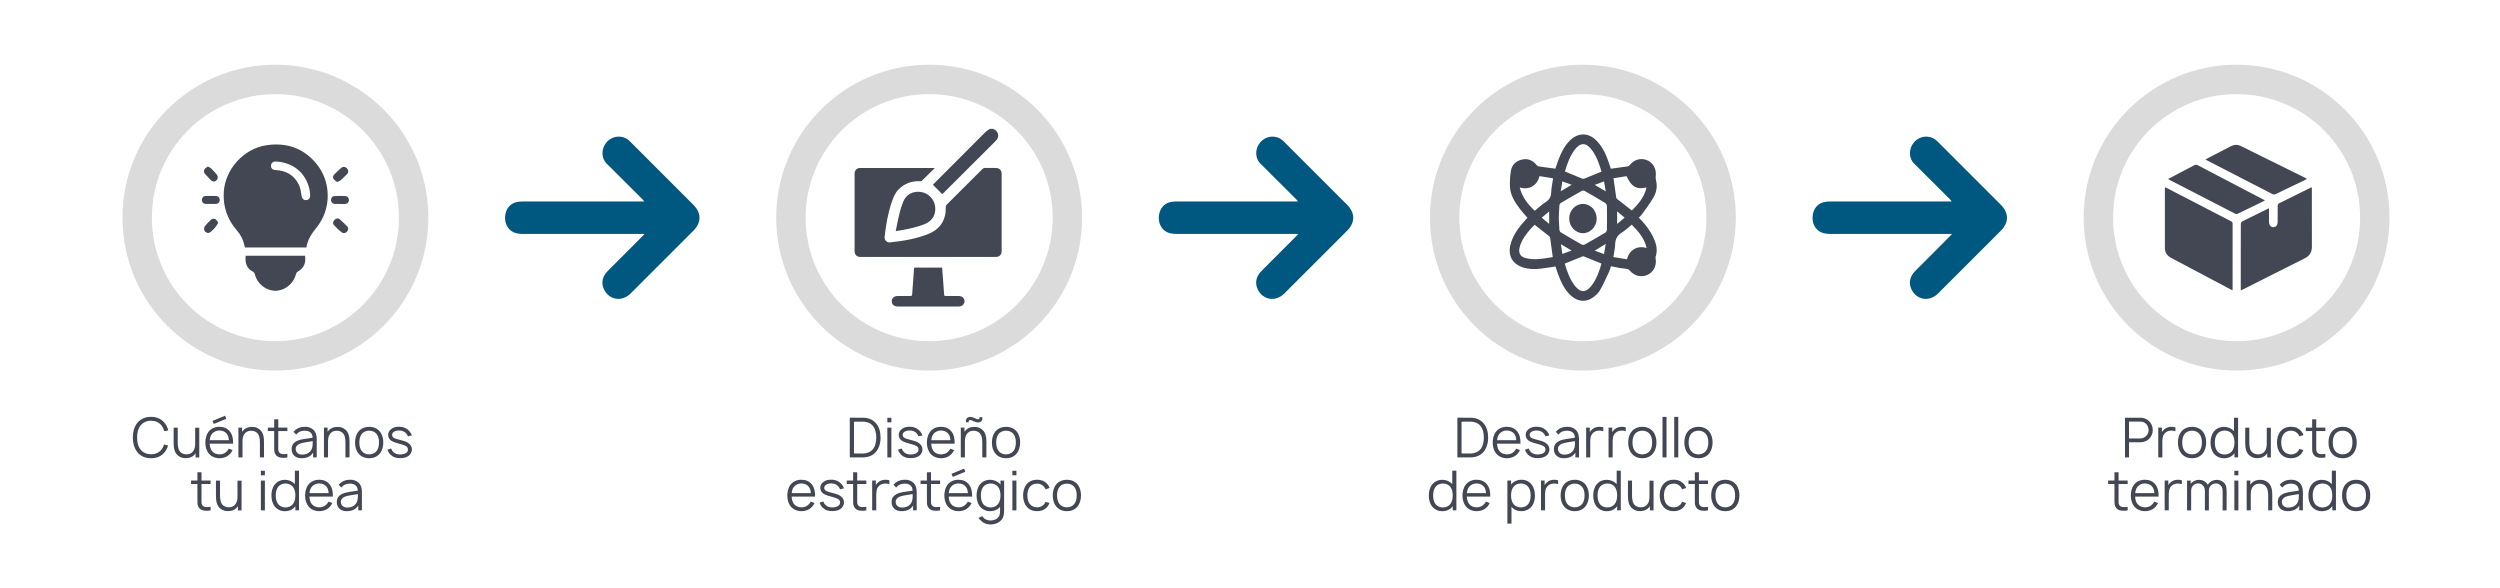 <?xml version="1.0" encoding="UTF-8"?>
<svg id="Capa_1" data-name="Capa 1" xmlns="http://www.w3.org/2000/svg" viewBox="0 0 850 200">
  <defs>
    <style>
      .cls-1 {
        fill: #005880;
      }

      .cls-2 {
        fill: #424753;
      }

      .cls-3 {
        fill: none;
        stroke: #dbdbdb;
        stroke-miterlimit: 10;
        stroke-width: 10px;
      }
    </style>
  </defs>
  <g>
    <path class="cls-2" d="m337.62,43.8c.14.07.27.14.41.21,1.42.66,1.81,2.43.79,3.61-.29.34-.63.65-.95.97-5.71,5.69-11.41,11.38-17.12,17.07-.15.15-.31.29-.38.36-1.07-1.07-2.11-2.12-3.19-3.2.05-.06.19-.21.34-.36,5.8-5.82,11.59-11.64,17.41-17.44.47-.47,1.08-.81,1.63-1.21.35,0,.71,0,1.06,0Z"/>
    <path class="cls-2" d="m317.81,57.17c-1.53,1.5-2.95,2.91-4.39,4.3-.14.13-.43.15-.65.14-2.78-.11-5.19.76-7.17,2.7-1.24,1.22-1.86,2.81-2.41,4.41-1.3,3.79-1.96,7.72-2.41,11.69-.13,1.18.7,2.12,1.84,2,4.56-.5,9.08-1.2,13.34-3.01,3.78-1.6,5.74-4.78,5.6-8.89-.01-.44.11-.72.41-1.02,4.02-3.99,8.03-7.98,12.03-11.99.29-.29.58-.4.98-.4,1.2.02,2.4,0,3.6.01,1.24.01,1.98.75,1.98,1.99,0,8.75,0,17.5,0,26.24,0,1.28-.74,2.02-2.01,2.02-15.33,0-30.67,0-46,0-1.24,0-1.99-.74-1.99-1.98,0-8.77,0-17.53,0-26.3,0-1.18.73-1.97,1.88-1.97,8.33-.01,16.67,0,25,0,.06,0,.11.02.37.07Z"/>
    <path class="cls-2" d="m310.82,90.99h9.5c.1,1.3.21,2.57.3,3.84.13,1.76.27,3.53.38,5.29.03.41.17.53.57.52,1.45-.02,2.91-.01,4.36,0,1.19,0,2,.73,2,1.78,0,1.04-.82,1.79-1.99,1.79-6.92,0-13.84,0-20.76,0-1.17,0-2-.75-1.99-1.79,0-1.05.8-1.77,2-1.78,1.42,0,2.83-.02,4.25.01.51.01.67-.13.7-.65.18-2.82.4-5.65.61-8.47.01-.17.05-.35.08-.54Z"/>
    <path class="cls-2" d="m304.54,78.58c.45-2.12.81-4.13,1.3-6.1.33-1.35.75-2.69,1.28-3.97,1.01-2.43,3.32-3.63,6.03-3.24,2.41.35,4.44,2.39,4.78,4.8.39,2.79-.84,4.98-3.44,6.08-2.53,1.07-5.21,1.59-7.89,2.09-.62.12-1.24.2-2.05.34Z"/>
  </g>
  <g>
    <path class="cls-2" d="m557.2,74.01c2.05,2.03,3.75,4.2,4.93,6.72.99,2.1,1.58,4.26.77,6.58-.08.23,0,.53.04.8.33,2.34-.79,4.45-2.84,5.36-2.13.94-4.43.36-5.97-1.48-.21-.25-.55-.48-.86-.54-.9-.17-1.83-.21-2.73-.36-.91-.15-1.8-.36-2.81-.57-.21.63-.35,1.28-.63,1.87-1,2.13-1.96,4.28-3.12,6.32-.51.9-1.36,1.67-2.2,2.31-2.34,1.79-5.13,1.65-7.42-.3-2.42-2.07-3.65-4.87-4.72-7.77-.28-.77-.52-1.56-.78-2.35-1.75.26-3.46.56-5.18.76-1.93.23-3.86.18-5.74-.39-3.65-1.11-5.31-4-4.41-7.68.81-3.29,2.77-5.9,4.99-8.35.26-.29.54-.57.82-.87-.9-1.07-1.82-2.05-2.63-3.12-1.7-2.25-3.21-4.63-3.33-7.53-.07-1.75.04-3.52.31-5.25.32-2.05,1.63-3.39,3.68-3.9,2.03-.5,3.66.19,5,1.74.2.23.48.52.76.56,1.87.29,3.75.52,5.7.77.36-1.04.72-2.17,1.14-3.27.88-2.27,1.95-4.43,3.69-6.2,2.84-2.88,6.42-2.89,9.23.02,2.26,2.33,3.42,5.27,4.4,8.29.13.4.26.81.38,1.19,1.98-.27,3.92-.52,5.85-.82.23-.03.46-.27.62-.47,1.53-1.89,3.8-2.5,5.93-1.58,2.06.9,3.17,2.99,2.88,5.34-.05.44-.04.91.07,1.33.55,2.08.22,4.09-.79,5.87-1.14,2.01-2.58,3.85-3.91,5.75-.29.42-.7.76-1.12,1.2Zm-27.21-.04c.06,1.39.1,2.8.21,4.21.02.28.22.66.45.8,2.36,1.42,4.74,2.81,7.14,4.17.26.15.74.15.99,0,2.35-1.31,4.69-2.66,7-4.04.29-.18.57-.66.57-1,.05-2.7.05-5.4,0-8.09,0-.35-.28-.83-.57-1.01-2.3-1.4-4.63-2.75-6.98-4.08-.26-.15-.74-.17-.99-.03-2.41,1.34-4.79,2.72-7.16,4.13-.23.14-.43.51-.45.79-.11,1.38-.15,2.76-.21,4.16Zm2.03,15.67c.78,2.65,1.69,5.24,3.39,7.46,1.89,2.49,3.83,2.49,5.73,0,1.7-2.23,2.59-4.83,3.37-7.48-2.03-.83-4.01-1.64-5.99-2.44-.15-.06-.36-.05-.51.02-1.98.8-3.95,1.61-5.98,2.43Zm-10.23-13.19c-.44.43-.91.82-1.31,1.28-1.64,1.91-3.19,3.89-3.81,6.4-.46,1.88.22,3.18,2.1,3.63,1.29.31,2.67.42,3.99.34,1.74-.09,3.47-.45,5.18-.69-.31-2.35-.59-4.46-.89-6.58-.03-.21-.21-.43-.38-.57-1.6-1.27-3.22-2.53-4.88-3.83Zm10.27-18.15c2.04.85,3.99,1.66,5.94,2.46.17.07.42.06.6,0,1.96-.78,3.9-1.58,5.91-2.4-.75-2.59-1.63-5.13-3.25-7.33-1.98-2.69-3.97-2.68-5.94,0-1.6,2.18-2.49,4.68-3.25,7.28Zm-10.28,13.37c1.26-1.01,2.38-2.07,3.66-2.89,1.27-.81,1.9-1.78,1.96-3.32.06-1.57.41-3.13.65-4.81-1.57-.26-3.07-.51-4.6-.77-.43,1.57-1.17,2.76-2.51,3.51-1.32.74-2.72.79-4.23.35.81,3.28,2.76,5.68,5.07,7.93Zm33.01,4.72c-1.15.93-2.15,1.93-3.31,2.64-1.56.94-2.27,2.18-2.32,4-.04,1.42-.39,2.83-.62,4.36,1.57.26,3.07.51,4.61.77.43-1.54,1.17-2.73,2.5-3.49,1.32-.75,2.71-.78,4.2-.37-.77-3.31-2.81-5.65-5.05-7.91Zm-6.2-15.79c.32,2.32.61,4.47.93,6.61.02.16.16.33.29.43,1.66,1.31,3.32,2.6,5.02,3.93,2.23-2.21,4.24-4.57,5-7.82-3.45.74-5.1-.2-6.79-3.85-1.43.23-2.9.46-4.45.7Zm-21.87,15.52v-4.24c-.92.77-1.7,1.43-2.54,2.13.9.75,1.66,1.39,2.54,2.12Zm19.23,6.8c-1.35.83-2.48,1.52-3.74,2.3,1.11.41,2.09.77,3.16,1.16.19-1.16.37-2.2.58-3.46Zm3.88-6.78c.93-.79,1.71-1.44,2.54-2.15-.88-.73-1.64-1.37-2.54-2.12v4.26Zm-7.61-13.28c1.26.75,2.4,1.42,3.73,2.2-.21-1.22-.39-2.27-.58-3.39-1.11.42-2.06.78-3.14,1.19Zm-7.87,22.33c-1.28-.76-2.39-1.42-3.65-2.16.17,1.16.33,2.18.5,3.31,1.07-.39,2.03-.74,3.15-1.15Zm-3.68-20.17c1.32-.78,2.44-1.45,3.69-2.2-1.11-.4-2.08-.76-3.15-1.15-.19,1.15-.35,2.17-.55,3.34Z"/>
    <path class="cls-2" d="m538.25,69.34c2.6.02,4.66,2.28,4.62,5.05-.04,2.7-2.19,4.94-4.71,4.9-2.54-.04-4.63-2.29-4.63-4.99,0-2.75,2.12-4.99,4.72-4.97Z"/>
  </g>
  <g>
    <path class="cls-2" d="m761.86,98.74c0-4.64,0-9.13,0-13.63,0-2.98-.01-5.96.02-8.94,0-.3.2-.76.44-.88,2.92-1.48,5.87-2.91,8.81-4.35.07-.03.15-.04.34-.08,0,1.38,0,2.72,0,4.05,0,.16,0,.33,0,.49.01,1.14.59,1.85,1.5,1.84.89-.01,1.43-.69,1.43-1.8,0-1.84-.01-3.69.02-5.53,0-.26.19-.64.4-.75,3.6-1.81,7.22-3.59,10.84-5.37.07-.03.15-.03.37-.07,0,.31,0,.59,0,.88,0,6.42-.02,12.85.01,19.27.01,1.9-.76,3.14-2.47,3.99-6.98,3.47-13.93,7-20.89,10.51-.24.12-.48.22-.83.38Z"/>
    <path class="cls-2" d="m736.1,63.68c.26.11.46.17.65.27,7.25,3.76,14.51,7.52,21.76,11.26.4.21.58.44.58.92-.02,7.34-.01,14.68-.01,22.02,0,.16-.02.31-.03.54-.27-.12-.49-.21-.69-.32-6.72-3.56-13.43-7.13-20.15-10.67-1.41-.74-2.15-1.84-2.15-3.44,0-6.66,0-13.33,0-19.99,0-.18.03-.36.05-.61Z"/>
    <path class="cls-2" d="m749.83,54.22c.58-.31,1.1-.59,1.63-.86,2.33-1.21,4.67-2.4,6.99-3.62,1.14-.59,2.28-.66,3.43-.09,7.33,3.62,14.65,7.24,21.97,10.86.14.07.27.16.48.29-.19.13-.32.25-.47.32-3.38,1.64-6.77,3.28-10.17,4.89-.29.14-.75.15-1.03,0-7.49-3.84-14.96-7.7-22.44-11.56-.11-.06-.22-.13-.39-.24Z"/>
    <path class="cls-2" d="m770.07,68.18c-3.21,1.57-6.29,3.08-9.39,4.56-.18.08-.48.05-.67-.05-7.56-3.88-15.1-7.78-22.65-11.67-.05-.02-.09-.07-.2-.16.89-.47,1.74-.92,2.59-1.37,2.11-1.11,4.2-2.24,6.32-3.32.29-.15.76-.21,1.02-.07,7.54,3.92,15.06,7.86,22.58,11.81.09.05.17.11.39.26Z"/>
  </g>
  <g>
    <path class="cls-2" d="m104.18,84.14h-20.85c-.06-.19-.16-.4-.21-.62-.39-1.95-1.26-3.66-2.57-5.16-3.26-3.74-4.75-8.08-4.47-13.04.44-7.75,6.76-14.78,14.44-15.93,6.77-1.02,12.53.86,16.98,6.17,5.19,6.2,5.25,15.46.15,21.77-1.64,2.03-3.08,4.1-3.47,6.81Zm-9.88-29.18c-.16,0-.32-.02-.49-.03-.95-.05-1.62.5-1.67,1.35-.05.89.53,1.5,1.49,1.54,3.7.15,6.48,1.78,8.06,5.15.51,1.09.64,2.37.84,3.58.15.93.63,1.49,1.48,1.49.88,0,1.45-.62,1.45-1.59,0-.38-.02-.76-.08-1.13-.87-5.91-5.1-9.87-11.09-10.37Z"/>
    <path class="cls-2" d="m103.72,86.95c.34,2.64-.44,4.24-2.59,5.47-.25.14-.42.52-.5.82-.78,2.97-3.31,5.24-6.27,5.58-3.35.39-6.76-2-7.67-5.42-.14-.53-.34-.86-.86-1.13-1.83-.92-2.61-2.79-2.29-5.32h20.19Z"/>
    <path class="cls-2" d="m114.64,61.89c-.41-.34-.9-.61-1.2-1.02-.37-.51-.22-1.11.21-1.55.76-.76,1.53-1.52,2.34-2.22.64-.55,1.47-.43,2.02.19.53.6.54,1.34-.05,1.95-.69.71-1.41,1.4-2.16,2.06-.27.23-.65.34-1.16.59Z"/>
    <path class="cls-2" d="m118.4,77.72c-.04,1.19-1.33,1.93-2.2,1.29-.97-.72-1.84-1.59-2.65-2.48-.5-.55-.35-1.22.17-1.75.51-.52,1.19-.71,1.75-.25.96.78,1.82,1.68,2.69,2.56.17.17.19.49.24.63Z"/>
    <path class="cls-2" d="m71.63,69.34c-.57,0-1.14.02-1.7,0-.75-.04-1.27-.57-1.3-1.29-.03-.71.45-1.36,1.18-1.4,1.24-.06,2.49-.06,3.73,0,.74.04,1.22.7,1.19,1.4-.03.71-.56,1.25-1.31,1.29-.59.03-1.19,0-1.78,0Z"/>
    <path class="cls-2" d="m115.55,69.34c-.57,0-1.14.02-1.7,0-.75-.04-1.28-.57-1.31-1.28-.04-.7.45-1.36,1.18-1.4,1.24-.07,2.49-.07,3.73,0,.73.04,1.21.69,1.19,1.4-.03.75-.56,1.27-1.38,1.3-.57.02-1.14,0-1.7,0h0Z"/>
    <path class="cls-2" d="m74.17,75.63c-.17.96-2.55,3.65-3.36,3.59-.44-.03-1.04-.32-1.24-.67-.21-.39-.25-1.14,0-1.48.66-.91,1.45-1.74,2.3-2.48.28-.24.98-.28,1.33-.11.41.21.66.75.97,1.14Z"/>
    <path class="cls-2" d="m70.64,56.59c.47.26.84.39,1.1.63.64.62,1.24,1.28,1.83,1.95.65.74.61,1.64-.07,2.22-.6.52-1.3.42-1.98-.3-.61-.64-1.23-1.29-1.82-1.96-.41-.47-.51-1.07-.16-1.57.26-.38.72-.63,1.11-.97Z"/>
  </g>
  <circle class="cls-3" cx="93.64" cy="74" r="47"/>
  <path class="cls-1" d="m219.12,79.54h-1.57c-13.15,0-26.3,0-39.45,0-.82,0-1.67-.03-2.46-.21-2.51-.57-4.07-2.86-3.91-5.58.16-2.84,1.82-4.78,4.44-5.14.67-.09,1.36-.12,2.04-.12,13.11,0,26.23,0,39.34,0h1.48c-.27-.34-.41-.56-.59-.74-4.07-4.06-8.13-8.12-12.22-12.17-1.82-1.81-1.85-5.02-.02-7.17,1.94-2.27,5.13-2.63,7.44-.82.39.31.75.67,1.1,1.03,6.99,6.98,13.98,13.97,20.96,20.96,2.83,2.83,2.84,6.07.03,8.88-7.11,7.11-14.22,14.24-21.35,21.34-2.95,2.94-7.29,2.22-9.04-1.45-1-2.1-.57-4.36,1.27-6.2,3.82-3.85,7.67-7.68,11.5-11.52.27-.27.53-.56,1-1.06Z"/>
  <circle class="cls-3" cx="315.91" cy="74" r="47"/>
  <path class="cls-1" d="m441.39,79.54h-1.57c-13.15,0-26.3,0-39.45,0-.82,0-1.67-.03-2.46-.21-2.51-.57-4.07-2.86-3.91-5.58.16-2.84,1.82-4.78,4.44-5.14.67-.09,1.36-.12,2.04-.12,13.11,0,26.23,0,39.34,0h1.48c-.27-.34-.41-.56-.59-.74-4.07-4.06-8.13-8.12-12.22-12.17-1.82-1.81-1.85-5.02-.02-7.17,1.94-2.27,5.13-2.63,7.44-.82.39.31.75.67,1.1,1.03,6.99,6.98,13.98,13.97,20.96,20.96,2.83,2.83,2.84,6.07.03,8.88-7.11,7.11-14.22,14.24-21.35,21.34-2.95,2.94-7.29,2.22-9.04-1.45-1-2.1-.57-4.36,1.27-6.2,3.82-3.85,7.67-7.68,11.5-11.52.27-.27.53-.56,1-1.06Z"/>
  <circle class="cls-3" cx="538.18" cy="74" r="47"/>
  <path class="cls-1" d="m663.66,79.54h-1.57c-13.15,0-26.3,0-39.45,0-.82,0-1.67-.03-2.46-.21-2.51-.57-4.07-2.86-3.91-5.58.16-2.84,1.82-4.78,4.44-5.14.67-.09,1.36-.12,2.04-.12,13.11,0,26.23,0,39.34,0h1.48c-.27-.34-.41-.56-.59-.74-4.07-4.06-8.13-8.12-12.22-12.17-1.82-1.81-1.85-5.02-.02-7.17,1.94-2.27,5.13-2.63,7.44-.82.39.31.75.67,1.1,1.03,6.99,6.98,13.98,13.97,20.96,20.96,2.83,2.83,2.84,6.07.03,8.88-7.11,7.11-14.22,14.24-21.35,21.34-2.95,2.94-7.29,2.22-9.04-1.45-1-2.1-.57-4.36,1.27-6.2,3.82-3.85,7.67-7.68,11.5-11.52.27-.27.53-.56,1-1.06Z"/>
  <circle class="cls-3" cx="760.44" cy="74" r="47"/>
  <g>
    <path class="cls-2" d="m57.13,151.49c-.24.9-.66,1.74-1.37,2.49-1.11,1.28-2.68,1.82-4.43,1.82-1.91,0-3.6-.69-4.71-2.16-1.05-1.41-1.48-3.23-1.46-4.88.02-1.74.38-3.49,1.46-4.88,1.12-1.46,2.81-2.16,4.71-2.16,1.74,0,3.34.6,4.43,1.84.79.83,1.22,1.78,1.46,2.81l-1.41.21c-.15-.67-.45-1.31-.84-1.84-.88-1.16-2.14-1.67-3.58-1.69-1.43-.02-2.78.54-3.64,1.67-.86,1.12-1.14,2.59-1.12,4.03,0,1.44.19,2.81,1.12,4.05.84,1.12,2.18,1.63,3.64,1.65,1.42.02,2.74-.56,3.58-1.67.36-.51.64-1.07.81-1.67l1.35.36Z"/>
    <path class="cls-2" d="m67.75,145.4v10.13h-1.24v-1.42c-.13.21-.3.41-.49.6-.68.69-1.63,1.01-2.53,1.05-.99.08-2.03-.11-2.87-.79-1.41-1.05-1.59-2.85-1.58-4.65v-4.91h1.39v4.88c0,1.58.17,2.89,1.18,3.64.54.39,1.22.58,1.97.54.66-.02,1.28-.24,1.73-.66.49-.43.81-1.05.94-1.74.09-.43.11-.92.11-1.44v-5.21h1.39Z"/>
    <path class="cls-2" d="m72.04,153.31c.58.77,1.56,1.18,2.57,1.18.71,0,1.37-.17,1.93-.53.53-.36.94-.83,1.24-1.42l1.29.49c-.41.92-1.07,1.63-1.84,2.1-.77.45-1.69.67-2.59.67-1.44,0-2.85-.56-3.69-1.65-.84-1.07-1.14-2.38-1.14-3.66s.3-2.68,1.14-3.75c.88-1.09,2.19-1.63,3.66-1.63s2.68.51,3.56,1.61c.88,1.11,1.12,2.57,1.09,4.12h-7.97c.04.9.24,1.78.75,2.46Zm.02-5.78c-.47.6-.68,1.35-.75,2.14h6.51c-.06-.84-.23-1.56-.69-2.16-.56-.75-1.54-1.14-2.51-1.14s-1.95.38-2.55,1.16Zm.62-3.38l-.43-1.05,4.28-1.76.41,1.05-4.26,1.76Z"/>
    <path class="cls-2" d="m89.76,150.61v4.91h-1.39v-4.88c0-1.58-.17-2.89-1.18-3.64-.54-.39-1.22-.58-1.97-.54-.66.02-1.28.24-1.72.66-.49.43-.81,1.05-.94,1.74-.09.43-.11.92-.11,1.44v5.21h-1.39v-10.13h1.24v1.43c.13-.21.3-.41.49-.6.67-.69,1.63-1.01,2.53-1.05.99-.08,2.03.11,2.87.79,1.41,1.05,1.59,2.85,1.58,4.65Z"/>
    <path class="cls-2" d="m94.61,151.81c0,.84-.06,1.37.21,1.82.21.47.69.71,1.22.77.53.04,1.14.02,1.67-.08v1.2c-.66.17-1.52.19-2.18.09-.9-.13-1.54-.51-1.97-1.28-.38-.71-.34-1.5-.34-2.49v-5.27h-2.16v-1.18h2.16v-2.81h1.39v2.81h3.09v1.18h-3.09v5.23Z"/>
    <path class="cls-2" d="m106.46,155.52v-1.63c-.9,1.39-2.25,1.91-3.99,1.91-1.93,0-3.32-1.18-3.32-3.06,0-1.28.53-2.16,1.78-2.79,1.24-.64,3.21-.79,5.36-1.13-.02-1.63-1.13-2.38-2.63-2.38-1.07,0-2.06.22-2.96,1.33l-.9-.94c1.05-1.26,2.42-1.73,4.03-1.73,1.01,0,1.99.38,2.64.96.94.79,1.22,2.03,1.22,3.21v6.25h-1.24Zm-.13-5.53c-1.69.26-2.87.45-3.51.6-1.28.26-2.29.94-2.29,2.03,0,1.18.9,1.95,2.16,1.95,1.46,0,2.62-.58,3.22-1.73.39-.77.41-1.54.41-2.85Z"/>
    <path class="cls-2" d="m118.84,150.61v4.91h-1.39v-4.88c0-1.58-.17-2.89-1.18-3.64-.54-.39-1.22-.58-1.97-.54-.66.02-1.27.24-1.72.66-.49.43-.81,1.05-.94,1.74-.09.43-.11.92-.11,1.44v5.21h-1.39v-10.13h1.24v1.43c.13-.21.3-.41.49-.6.67-.69,1.63-1.01,2.53-1.05.99-.08,2.03.11,2.87.79,1.41,1.05,1.59,2.85,1.58,4.65Z"/>
    <path class="cls-2" d="m121.86,154.15c-.86-1.07-1.14-2.38-1.14-3.71s.3-2.64,1.14-3.69c.82-1.05,2.19-1.63,3.66-1.63s2.79.54,3.66,1.63c.86,1.09,1.14,2.4,1.14,3.69s-.3,2.62-1.14,3.71c-.88,1.12-2.19,1.65-3.66,1.65s-2.79-.54-3.66-1.65Zm6.21-6.56c-.58-.77-1.54-1.16-2.55-1.16s-1.99.39-2.55,1.16c-.6.77-.79,1.84-.79,2.85s.19,2.1.79,2.87c.56.77,1.54,1.18,2.55,1.18s1.97-.41,2.55-1.18c.6-.77.79-1.82.79-2.87s-.19-2.08-.79-2.85Z"/>
    <path class="cls-2" d="m138.7,148.38c-.53-1.37-1.61-1.99-2.96-2.01-1.24-.04-2.42.51-2.42,1.46,0,.84.62,1.18,1.65,1.46.53.15,1.16.32,2.08.56,1.69.45,3,1.42,3,2.98,0,.86-.51,1.8-1.29,2.27-.79.52-1.78.67-2.78.67-1.18,0-2.23-.26-3.15-1.11-.54-.53-.9-1.18-1.11-1.76l1.26-.41c.19.49.43.9.83,1.28.56.51,1.35.75,2.17.75.69,0,1.58-.15,2.06-.49.43-.28.67-.71.67-1.22,0-.99-.96-1.37-2.08-1.69-.96-.28-1.46-.41-2.08-.6-.64-.21-1.33-.45-1.86-.96-.51-.45-.71-1.14-.71-1.73,0-1.03.73-1.93,1.65-2.34.73-.34,1.46-.41,2.16-.39.71,0,1.46.15,2.14.49.96.49,1.82,1.48,2.1,2.44l-1.33.34Z"/>
    <path class="cls-2" d="m68.51,169.81c0,.84-.06,1.37.21,1.82.21.47.69.71,1.22.77.53.04,1.14.02,1.67-.08v1.2c-.66.17-1.52.19-2.18.09-.9-.13-1.54-.51-1.97-1.28-.38-.71-.34-1.5-.34-2.49v-5.27h-2.16v-1.18h2.16v-2.81h1.39v2.81h3.09v1.18h-3.09v5.23Z"/>
    <path class="cls-2" d="m82.13,163.4v10.13h-1.24v-1.42c-.13.21-.3.41-.49.6-.68.69-1.63,1.01-2.53,1.05-.99.08-2.03-.11-2.87-.79-1.41-1.05-1.59-2.85-1.58-4.65v-4.91h1.39v4.88c0,1.58.17,2.89,1.18,3.64.54.39,1.22.58,1.97.54.66-.02,1.28-.24,1.73-.66.49-.43.81-1.05.94-1.74.09-.43.11-.92.11-1.44v-5.21h1.39Z"/>
    <path class="cls-2" d="m90.06,160.06v1.54h-1.37v-1.54h1.37Zm0,3.34v10.13h-1.37v-10.13h1.37Z"/>
    <path class="cls-2" d="m101.66,160.02v13.5h-1.24v-1.42c-.79,1.12-2.04,1.71-3.51,1.71-1.39,0-2.66-.56-3.51-1.63-.84-1.09-1.11-2.42-1.11-3.73s.3-2.66,1.11-3.69c.81-1.05,2.08-1.63,3.45-1.63s2.59.54,3.41,1.46v-4.56h1.39Zm-1.24,8.42c0-1.07-.22-2.16-.83-2.93-.58-.75-1.52-1.12-2.51-1.12s-1.97.39-2.55,1.2c-.56.75-.77,1.8-.77,2.85s.19,2.12.75,2.87c.58.81,1.56,1.22,2.55,1.22s1.95-.39,2.53-1.14c.6-.75.83-1.86.83-2.94Z"/>
    <path class="cls-2" d="m105.96,171.31c.58.77,1.56,1.18,2.57,1.18.71,0,1.37-.17,1.93-.53.53-.36.94-.83,1.24-1.42l1.29.49c-.41.92-1.07,1.63-1.84,2.1-.77.45-1.69.67-2.59.67-1.44,0-2.85-.56-3.69-1.65-.84-1.07-1.14-2.38-1.14-3.66s.3-2.68,1.14-3.75c.88-1.09,2.19-1.63,3.66-1.63s2.68.51,3.56,1.61c.88,1.11,1.12,2.57,1.09,4.12h-7.97c.04.9.24,1.78.75,2.46Zm.02-5.78c-.47.6-.68,1.35-.75,2.14h6.51c-.06-.84-.23-1.56-.69-2.16-.56-.75-1.54-1.14-2.51-1.14s-1.95.38-2.55,1.16Z"/>
    <path class="cls-2" d="m121.82,173.52v-1.63c-.9,1.39-2.25,1.91-3.99,1.91-1.93,0-3.32-1.18-3.32-3.06,0-1.28.53-2.16,1.78-2.79,1.24-.64,3.21-.79,5.36-1.13-.02-1.63-1.13-2.38-2.63-2.38-1.07,0-2.06.22-2.96,1.33l-.9-.94c1.05-1.26,2.42-1.73,4.03-1.73,1.01,0,1.99.38,2.64.96.94.79,1.22,2.03,1.22,3.21v6.25h-1.24Zm-.13-5.53c-1.69.26-2.87.45-3.51.6-1.28.26-2.29.94-2.29,2.03,0,1.18.9,1.95,2.16,1.95,1.46,0,2.62-.58,3.22-1.73.39-.77.41-1.54.41-2.85Z"/>
  </g>
  <g>
    <path class="cls-2" d="m299.39,148.83c0,1.82-.54,3.71-1.69,4.95-1.09,1.2-2.68,1.73-4.31,1.73h-4.46v-13.5l4.5.02c1.71,0,3.24.58,4.29,1.76,1.24,1.35,1.67,3.15,1.67,5.04Zm-1.46,0c.02-1.54-.32-3.08-1.24-4.12-.83-.94-1.97-1.33-3.28-1.35l-3.06.02v10.78l3.04.04c1.31-.02,2.51-.47,3.34-1.41.88-.99,1.18-2.57,1.2-3.96Z"/>
    <path class="cls-2" d="m303.07,142.06v1.54h-1.37v-1.54h1.37Zm0,3.34v10.13h-1.37v-10.13h1.37Z"/>
    <path class="cls-2" d="m312.29,148.38c-.53-1.37-1.61-1.99-2.96-2.01-1.24-.04-2.42.51-2.42,1.46,0,.84.62,1.18,1.65,1.46.53.15,1.16.32,2.08.56,1.69.45,3,1.42,3,2.98,0,.86-.51,1.8-1.29,2.27-.79.52-1.78.67-2.78.67-1.18,0-2.23-.26-3.15-1.11-.54-.53-.9-1.18-1.11-1.76l1.26-.41c.19.49.43.9.83,1.28.56.51,1.35.75,2.17.75.69,0,1.58-.15,2.06-.49.43-.28.67-.71.67-1.22,0-.99-.96-1.37-2.08-1.69-.96-.28-1.46-.41-2.08-.6-.64-.21-1.33-.45-1.86-.96-.51-.45-.71-1.14-.71-1.73,0-1.03.73-1.93,1.65-2.34.73-.34,1.46-.41,2.16-.39.71,0,1.46.15,2.14.49.96.49,1.82,1.48,2.1,2.44l-1.33.34Z"/>
    <path class="cls-2" d="m317.37,153.31c.58.77,1.56,1.18,2.57,1.18.71,0,1.37-.17,1.93-.53.53-.36.94-.83,1.24-1.42l1.29.49c-.41.92-1.07,1.63-1.84,2.1-.77.45-1.69.67-2.59.67-1.44,0-2.85-.56-3.69-1.65-.84-1.07-1.14-2.38-1.14-3.66s.3-2.68,1.14-3.75c.88-1.09,2.19-1.63,3.66-1.63s2.68.51,3.56,1.61c.88,1.11,1.12,2.57,1.09,4.12h-7.97c.04.9.24,1.78.75,2.46Zm.02-5.78c-.47.6-.68,1.35-.75,2.14h6.51c-.06-.84-.23-1.56-.69-2.16-.56-.75-1.54-1.14-2.51-1.14s-1.95.38-2.55,1.16Z"/>
    <path class="cls-2" d="m335.37,150.61v4.91h-1.39v-4.88c0-1.58-.17-2.89-1.18-3.64-.54-.39-1.22-.58-1.97-.54-.66.02-1.28.24-1.72.66-.49.43-.81,1.05-.94,1.74-.09.43-.11.92-.11,1.44v5.21h-1.39v-10.13h1.24v1.43c.13-.21.3-.41.49-.6.67-.69,1.63-1.01,2.53-1.05.99-.08,2.03.11,2.87.79,1.41,1.05,1.59,2.85,1.58,4.65Zm-6.92-7.05c-.09-.36-.08-.81.13-1.14.21-.38.6-.6.97-.64.6-.09,1.14.08,1.65.3.6.26.99.51,1.41.47.45-.04.52-.45.41-.73h.94c.09.36.08.81-.13,1.14-.21.38-.6.6-.98.64-.6.09-1.14-.08-1.65-.3-.6-.26-.99-.51-1.41-.47-.45.04-.53.45-.41.73h-.94Z"/>
    <path class="cls-2" d="m338.39,154.15c-.86-1.07-1.14-2.38-1.14-3.71s.3-2.64,1.14-3.69c.82-1.05,2.19-1.63,3.66-1.63s2.79.54,3.66,1.63c.86,1.09,1.14,2.4,1.14,3.69s-.3,2.62-1.14,3.71c-.88,1.12-2.19,1.65-3.66,1.65s-2.79-.54-3.66-1.65Zm6.21-6.56c-.58-.77-1.54-1.16-2.55-1.16s-1.99.39-2.55,1.16c-.6.77-.79,1.84-.79,2.85s.19,2.1.79,2.87c.56.77,1.54,1.18,2.55,1.18s1.97-.41,2.55-1.18c.6-.77.79-1.82.79-2.87s-.19-2.08-.79-2.85Z"/>
    <path class="cls-2" d="m269.91,171.31c.58.77,1.56,1.18,2.57,1.18.71,0,1.37-.17,1.93-.53.53-.36.94-.83,1.24-1.42l1.29.49c-.41.92-1.07,1.63-1.84,2.1-.77.45-1.69.67-2.59.67-1.44,0-2.85-.56-3.69-1.65-.84-1.07-1.14-2.38-1.14-3.66s.3-2.68,1.14-3.75c.88-1.09,2.19-1.63,3.66-1.63s2.68.51,3.56,1.61c.88,1.11,1.12,2.57,1.09,4.12h-7.97c.04.9.24,1.78.75,2.46Zm.02-5.78c-.47.6-.68,1.35-.75,2.14h6.51c-.06-.84-.23-1.56-.69-2.16-.56-.75-1.54-1.14-2.51-1.14s-1.95.38-2.55,1.16Z"/>
    <path class="cls-2" d="m285.62,166.38c-.53-1.37-1.61-1.99-2.96-2.01-1.24-.04-2.42.51-2.42,1.46,0,.84.62,1.18,1.65,1.46.53.15,1.16.32,2.08.56,1.69.45,3,1.42,3,2.98,0,.86-.51,1.8-1.29,2.27-.79.52-1.78.67-2.78.67-1.18,0-2.23-.26-3.15-1.11-.54-.53-.9-1.18-1.11-1.76l1.26-.41c.19.49.43.9.83,1.28.56.51,1.35.75,2.17.75.69,0,1.58-.15,2.06-.49.43-.28.67-.71.67-1.22,0-.99-.96-1.37-2.08-1.69-.96-.28-1.46-.41-2.08-.6-.64-.21-1.33-.45-1.86-.96-.51-.45-.71-1.14-.71-1.73,0-1.03.73-1.93,1.65-2.34.73-.34,1.46-.41,2.16-.39.71,0,1.46.15,2.14.49.96.49,1.82,1.48,2.1,2.44l-1.33.34Z"/>
    <path class="cls-2" d="m291.45,169.81c0,.84-.06,1.37.21,1.82.21.47.69.71,1.22.77.53.04,1.14.02,1.67-.08v1.2c-.66.17-1.52.19-2.18.09-.9-.13-1.54-.51-1.97-1.28-.38-.71-.34-1.5-.34-2.49v-5.27h-2.16v-1.18h2.16v-2.81h1.39v2.81h3.09v1.18h-3.09v5.23Z"/>
    <path class="cls-2" d="m302.38,163.3v1.33c-.43-.17-.92-.24-1.46-.23-.81.02-1.52.3-2.01.77-.96.9-.98,2.06-.98,3.53v4.82h-1.39v-10.13h1.24v1.52c.21-.36.49-.66.84-.96.66-.56,1.54-.83,2.38-.84.47,0,.92.06,1.37.19Z"/>
    <path class="cls-2" d="m310.45,173.52v-1.63c-.9,1.39-2.25,1.91-3.99,1.91-1.93,0-3.32-1.18-3.32-3.06,0-1.28.53-2.16,1.78-2.79,1.24-.64,3.21-.79,5.36-1.13-.02-1.63-1.13-2.38-2.63-2.38-1.07,0-2.06.22-2.96,1.33l-.9-.94c1.05-1.26,2.42-1.73,4.03-1.73,1.01,0,1.99.38,2.64.96.94.79,1.22,2.03,1.22,3.21v6.25h-1.24Zm-.13-5.53c-1.69.26-2.87.45-3.51.6-1.28.26-2.29.94-2.29,2.03,0,1.18.9,1.95,2.16,1.95,1.46,0,2.62-.58,3.22-1.73.39-.77.41-1.54.41-2.85Z"/>
    <path class="cls-2" d="m316.54,169.81c0,.84-.06,1.37.21,1.82.21.47.69.71,1.22.77.53.04,1.14.02,1.67-.08v1.2c-.66.17-1.52.19-2.18.09-.9-.13-1.54-.51-1.97-1.28-.38-.71-.34-1.5-.34-2.49v-5.27h-2.16v-1.18h2.16v-2.81h1.39v2.81h3.09v1.18h-3.09v5.23Z"/>
    <path class="cls-2" d="m323.31,171.31c.58.77,1.56,1.18,2.57,1.18.71,0,1.37-.17,1.93-.53.53-.36.94-.83,1.24-1.42l1.29.49c-.41.92-1.07,1.63-1.84,2.1-.77.45-1.69.67-2.59.67-1.44,0-2.85-.56-3.69-1.65-.84-1.07-1.14-2.38-1.14-3.66s.3-2.68,1.14-3.75c.88-1.09,2.19-1.63,3.66-1.63s2.68.51,3.56,1.61c.88,1.11,1.12,2.57,1.09,4.12h-7.97c.04.9.24,1.78.75,2.46Zm.02-5.78c-.47.6-.67,1.35-.75,2.14h6.51c-.06-.84-.23-1.56-.69-2.16-.56-.75-1.54-1.14-2.51-1.14s-1.95.38-2.55,1.16Zm.62-3.38l-.43-1.05,4.28-1.76.41,1.05-4.26,1.76Z"/>
    <path class="cls-2" d="m341.4,163.4v9.98c0,2.04-.38,3.08-1.52,3.96-.98.75-2.12.98-3.19.98-1.18,0-2.34-.43-3.11-1.28-.34-.24-.68-.58-.88-.96l1.28-.62c.09.19.22.36.36.51.56.68,1.48.99,2.36.99s1.78-.22,2.4-.75c.77-.66.92-1.35.92-2.83v-1.07c-.79.99-1.99,1.5-3.36,1.5s-2.66-.56-3.51-1.63c-.84-1.09-1.11-2.42-1.11-3.73s.3-2.66,1.11-3.69c.81-1.05,2.08-1.63,3.45-1.63s2.76.6,3.56,1.65v-1.37h1.24Zm-1.24,5.04c0-1.07-.22-2.16-.83-2.93-.58-.75-1.52-1.12-2.51-1.12s-1.97.39-2.55,1.2c-.56.75-.77,1.8-.77,2.85s.19,2.12.75,2.87c.58.81,1.56,1.22,2.55,1.22s1.95-.39,2.53-1.14c.6-.75.83-1.86.83-2.94Z"/>
    <path class="cls-2" d="m345.58,160.06v1.54h-1.37v-1.54h1.37Zm0,3.34v10.13h-1.37v-10.13h1.37Z"/>
    <path class="cls-2" d="m355.48,166.36c-.21-.56-.64-1.11-1.14-1.42-.51-.36-1.11-.51-1.74-.51-1.01,0-1.93.39-2.51,1.18-.6.77-.77,1.82-.79,2.85.02,1.03.19,2.08.79,2.85.58.77,1.5,1.18,2.51,1.18.64,0,1.26-.15,1.78-.51.51-.32.84-.79,1.09-1.35l1.37.39c-.34.83-.88,1.58-1.59,2.04-.77.51-1.59.73-2.64.73-1.52,0-2.76-.53-3.62-1.65-.86-1.09-1.13-2.4-1.14-3.69.02-1.33.3-2.64,1.14-3.71.88-1.11,2.1-1.63,3.64-1.63.96,0,1.74.19,2.51.66.77.49,1.43,1.24,1.71,2.14l-1.35.45Z"/>
    <path class="cls-2" d="m359.08,172.15c-.86-1.07-1.14-2.38-1.14-3.71s.3-2.64,1.14-3.69c.82-1.05,2.19-1.63,3.66-1.63s2.79.54,3.66,1.63c.86,1.09,1.14,2.4,1.14,3.69s-.3,2.62-1.14,3.71c-.88,1.12-2.19,1.65-3.66,1.65s-2.79-.54-3.66-1.65Zm6.21-6.56c-.58-.77-1.54-1.16-2.55-1.16s-1.99.39-2.55,1.16c-.6.77-.79,1.84-.79,2.85s.19,2.1.79,2.87c.56.77,1.54,1.18,2.55,1.18s1.97-.41,2.55-1.18c.6-.77.79-1.82.79-2.87s-.19-2.08-.79-2.85Z"/>
  </g>
  <g>
    <path class="cls-2" d="m505.97,148.83c0,1.82-.54,3.71-1.69,4.95-1.09,1.2-2.68,1.73-4.31,1.73h-4.46v-13.5l4.5.02c1.71,0,3.24.58,4.29,1.76,1.24,1.35,1.67,3.15,1.67,5.04Zm-1.46,0c.02-1.54-.32-3.08-1.24-4.12-.83-.94-1.97-1.33-3.28-1.35l-3.06.02v10.78l3.04.04c1.31-.02,2.51-.47,3.34-1.41.88-.99,1.18-2.57,1.2-3.96Z"/>
    <path class="cls-2" d="m509.75,153.31c.58.77,1.56,1.18,2.57,1.18.71,0,1.37-.17,1.93-.53.53-.36.94-.83,1.24-1.42l1.29.49c-.41.92-1.07,1.63-1.84,2.1-.77.45-1.69.67-2.59.67-1.44,0-2.85-.56-3.69-1.65-.84-1.07-1.14-2.38-1.14-3.66s.3-2.68,1.14-3.75c.88-1.09,2.19-1.63,3.66-1.63s2.68.51,3.56,1.61c.88,1.11,1.12,2.57,1.09,4.12h-7.97c.04.9.24,1.78.75,2.46Zm.02-5.78c-.47.6-.68,1.35-.75,2.14h6.51c-.06-.84-.23-1.56-.69-2.16-.56-.75-1.54-1.14-2.51-1.14s-1.95.38-2.55,1.16Z"/>
    <path class="cls-2" d="m525.46,148.38c-.53-1.37-1.61-1.99-2.96-2.01-1.24-.04-2.42.51-2.42,1.46,0,.84.62,1.18,1.65,1.46.53.15,1.16.32,2.08.56,1.69.45,3,1.42,3,2.98,0,.86-.51,1.8-1.29,2.27-.79.52-1.78.67-2.78.67-1.18,0-2.23-.26-3.15-1.11-.54-.53-.9-1.18-1.11-1.76l1.26-.41c.19.49.43.9.83,1.28.56.51,1.35.75,2.17.75.69,0,1.58-.15,2.06-.49.43-.28.67-.71.67-1.22,0-.99-.96-1.37-2.08-1.69-.96-.28-1.46-.41-2.08-.6-.64-.21-1.33-.45-1.86-.96-.51-.45-.71-1.14-.71-1.73,0-1.03.73-1.93,1.65-2.34.73-.34,1.46-.41,2.16-.39.71,0,1.46.15,2.14.49.96.49,1.82,1.48,2.1,2.44l-1.33.34Z"/>
    <path class="cls-2" d="m535.63,155.52v-1.63c-.9,1.39-2.25,1.91-3.99,1.91-1.93,0-3.32-1.18-3.32-3.06,0-1.28.53-2.16,1.78-2.79,1.24-.64,3.21-.79,5.36-1.13-.02-1.63-1.13-2.38-2.63-2.38-1.07,0-2.06.22-2.96,1.33l-.9-.94c1.05-1.26,2.42-1.73,4.03-1.73,1.01,0,1.99.38,2.64.96.94.79,1.22,2.03,1.22,3.21v6.25h-1.24Zm-.13-5.53c-1.69.26-2.87.45-3.51.6-1.28.26-2.29.94-2.29,2.03,0,1.18.9,1.95,2.16,1.95,1.46,0,2.62-.58,3.22-1.73.39-.77.41-1.54.41-2.85Z"/>
    <path class="cls-2" d="m545.13,145.3v1.33c-.43-.17-.92-.24-1.46-.23-.81.02-1.52.3-2.01.77-.96.9-.98,2.06-.98,3.53v4.82h-1.39v-10.13h1.24v1.52c.21-.36.49-.66.84-.96.66-.56,1.54-.83,2.38-.84.47,0,.92.06,1.37.19Z"/>
    <path class="cls-2" d="m552.75,145.3v1.33c-.43-.17-.92-.24-1.46-.23-.81.02-1.52.3-2.01.77-.96.9-.98,2.06-.98,3.53v4.82h-1.39v-10.13h1.24v1.52c.21-.36.49-.66.84-.96.66-.56,1.54-.83,2.38-.84.47,0,.92.06,1.37.19Z"/>
    <path class="cls-2" d="m554.73,154.15c-.86-1.07-1.14-2.38-1.14-3.71s.3-2.64,1.14-3.69c.82-1.05,2.19-1.63,3.66-1.63s2.79.54,3.66,1.63c.86,1.09,1.14,2.4,1.14,3.69s-.3,2.62-1.14,3.71c-.88,1.12-2.19,1.65-3.66,1.65s-2.79-.54-3.66-1.65Zm6.21-6.56c-.58-.77-1.54-1.16-2.55-1.16s-1.99.39-2.55,1.16c-.6.77-.79,1.84-.79,2.85s.19,2.1.79,2.87c.56.77,1.54,1.18,2.55,1.18s1.97-.41,2.55-1.18c.6-.77.79-1.82.79-2.87s-.19-2.08-.79-2.85Z"/>
    <path class="cls-2" d="m565.25,155.52v-13.78h1.37v13.78h-1.37Z"/>
    <path class="cls-2" d="m569.24,155.52v-13.78h1.37v13.78h-1.37Z"/>
    <path class="cls-2" d="m573.82,154.15c-.86-1.07-1.14-2.38-1.14-3.71s.3-2.64,1.14-3.69c.82-1.05,2.19-1.63,3.66-1.63s2.79.54,3.66,1.63c.86,1.09,1.14,2.4,1.14,3.69s-.3,2.62-1.14,3.71c-.88,1.12-2.19,1.65-3.66,1.65s-2.79-.54-3.66-1.65Zm6.21-6.56c-.58-.77-1.54-1.16-2.55-1.16s-1.99.39-2.55,1.16c-.6.77-.79,1.84-.79,2.85s.19,2.1.79,2.87c.56.77,1.54,1.18,2.55,1.18s1.97-.41,2.55-1.18c.6-.77.79-1.82.79-2.87s-.19-2.08-.79-2.85Z"/>
    <path class="cls-2" d="m495.17,160.02v13.5h-1.24v-1.42c-.79,1.12-2.04,1.71-3.51,1.71-1.39,0-2.66-.56-3.51-1.63-.84-1.09-1.11-2.42-1.11-3.73s.3-2.66,1.11-3.69c.81-1.05,2.08-1.63,3.45-1.63s2.59.54,3.41,1.46v-4.56h1.39Zm-1.24,8.42c0-1.07-.22-2.16-.83-2.93-.58-.75-1.52-1.12-2.51-1.12s-1.97.39-2.55,1.2c-.56.75-.77,1.8-.77,2.85s.19,2.12.75,2.87c.58.81,1.56,1.22,2.55,1.22s1.95-.39,2.53-1.14c.6-.75.83-1.86.83-2.94Z"/>
    <path class="cls-2" d="m499.47,171.31c.58.77,1.56,1.18,2.57,1.18.71,0,1.37-.17,1.93-.53.53-.36.94-.83,1.24-1.42l1.29.49c-.41.92-1.07,1.63-1.84,2.1-.77.45-1.69.67-2.59.67-1.44,0-2.85-.56-3.69-1.65-.84-1.07-1.14-2.38-1.14-3.66s.3-2.68,1.14-3.75c.88-1.09,2.19-1.63,3.66-1.63s2.68.51,3.56,1.61c.88,1.11,1.12,2.57,1.09,4.12h-7.97c.04.9.24,1.78.75,2.46Zm.02-5.78c-.47.6-.67,1.35-.75,2.14h6.51c-.06-.84-.23-1.56-.69-2.16-.56-.75-1.54-1.14-2.51-1.14s-1.95.38-2.55,1.16Z"/>
    <path class="cls-2" d="m521.88,168.44c0,1.31-.26,2.64-1.11,3.73-.84,1.07-2.12,1.63-3.51,1.63s-2.57-.51-3.36-1.5v5.72h-1.39v-14.63h1.24v1.37c.81-1.05,2.16-1.65,3.56-1.65s2.64.58,3.45,1.63c.81,1.03,1.11,2.4,1.11,3.69Zm-1.46,0c0-1.05-.21-2.1-.77-2.85-.58-.81-1.52-1.2-2.55-1.2s-1.93.38-2.51,1.12c-.6.77-.83,1.86-.83,2.93s.22,2.19.83,2.94c.58.75,1.54,1.14,2.53,1.14s1.97-.41,2.55-1.22c.56-.75.75-1.8.75-2.87Z"/>
    <path class="cls-2" d="m529.77,163.3v1.33c-.43-.17-.92-.24-1.46-.23-.81.02-1.52.3-2.01.77-.96.9-.98,2.06-.98,3.53v4.82h-1.39v-10.13h1.24v1.52c.21-.36.49-.66.84-.96.66-.56,1.54-.83,2.38-.84.47,0,.92.06,1.37.19Z"/>
    <path class="cls-2" d="m531.75,172.15c-.86-1.07-1.14-2.38-1.14-3.71s.3-2.64,1.14-3.69c.82-1.05,2.19-1.63,3.66-1.63s2.79.54,3.66,1.63c.86,1.09,1.14,2.4,1.14,3.69s-.3,2.62-1.14,3.71c-.88,1.12-2.19,1.65-3.66,1.65s-2.79-.54-3.66-1.65Zm6.21-6.56c-.58-.77-1.54-1.16-2.55-1.16s-1.99.39-2.55,1.16c-.6.77-.79,1.84-.79,2.85s.19,2.1.79,2.87c.56.77,1.54,1.18,2.55,1.18s1.97-.41,2.55-1.18c.6-.77.79-1.82.79-2.87s-.19-2.08-.79-2.85Z"/>
    <path class="cls-2" d="m551.07,160.02v13.5h-1.24v-1.42c-.79,1.12-2.04,1.71-3.51,1.71-1.39,0-2.66-.56-3.51-1.63-.84-1.09-1.11-2.42-1.11-3.73s.3-2.66,1.11-3.69c.81-1.05,2.08-1.63,3.45-1.63s2.59.54,3.41,1.46v-4.56h1.39Zm-1.24,8.42c0-1.07-.22-2.16-.83-2.93-.58-.75-1.52-1.12-2.51-1.12s-1.97.39-2.55,1.2c-.56.75-.77,1.8-.77,2.85s.19,2.12.75,2.87c.58.81,1.56,1.22,2.55,1.22s1.95-.39,2.53-1.14c.6-.75.83-1.86.83-2.94Z"/>
    <path class="cls-2" d="m562.21,163.4v10.13h-1.24v-1.42c-.13.21-.3.41-.49.6-.68.69-1.63,1.01-2.53,1.05-.99.08-2.03-.11-2.87-.79-1.41-1.05-1.59-2.85-1.58-4.65v-4.91h1.39v4.88c0,1.58.17,2.89,1.18,3.64.54.39,1.22.58,1.97.54.66-.02,1.28-.24,1.73-.66.49-.43.81-1.05.94-1.74.09-.43.11-.92.11-1.44v-5.21h1.39Z"/>
    <path class="cls-2" d="m571.92,166.36c-.21-.56-.64-1.11-1.14-1.42-.51-.36-1.11-.51-1.74-.51-1.01,0-1.93.39-2.51,1.18-.6.77-.77,1.82-.79,2.85.02,1.03.19,2.08.79,2.85.58.77,1.5,1.18,2.51,1.18.64,0,1.26-.15,1.78-.51.51-.32.84-.79,1.09-1.35l1.37.39c-.34.83-.88,1.58-1.59,2.04-.77.51-1.59.73-2.64.73-1.52,0-2.76-.53-3.62-1.65-.86-1.09-1.13-2.4-1.14-3.69.02-1.33.3-2.64,1.14-3.71.88-1.11,2.1-1.63,3.64-1.63.96,0,1.74.19,2.51.66.77.49,1.43,1.24,1.71,2.14l-1.35.45Z"/>
    <path class="cls-2" d="m577.63,169.81c0,.84-.06,1.37.21,1.82.21.47.69.71,1.22.77.53.04,1.14.02,1.67-.08v1.2c-.66.17-1.52.19-2.18.09-.9-.13-1.54-.51-1.97-1.28-.38-.71-.34-1.5-.34-2.49v-5.27h-2.16v-1.18h2.16v-2.81h1.39v2.81h3.09v1.18h-3.09v5.23Z"/>
    <path class="cls-2" d="m582.94,172.15c-.86-1.07-1.14-2.38-1.14-3.71s.3-2.64,1.14-3.69c.82-1.05,2.19-1.63,3.66-1.63s2.79.54,3.66,1.63c.86,1.09,1.14,2.4,1.14,3.69s-.3,2.62-1.14,3.71c-.88,1.12-2.19,1.65-3.66,1.65s-2.79-.54-3.66-1.65Zm6.21-6.56c-.58-.77-1.54-1.16-2.55-1.16s-1.99.39-2.55,1.16c-.6.77-.79,1.84-.79,2.85s.19,2.1.79,2.87c.56.77,1.54,1.18,2.55,1.18s1.97-.41,2.55-1.18c.6-.77.79-1.82.79-2.87s-.19-2.08-.79-2.85Z"/>
  </g>
  <g>
    <path class="cls-2" d="m731.95,146.2c0,1.11-.43,2.14-1.13,2.89-.77.84-1.91,1.29-3.11,1.29h-3.84v5.14h-1.37v-13.5h5.21c1.24,0,2.21.45,2.92,1.12.86.83,1.31,1.88,1.31,3.06Zm-1.43,0c-.02-.75-.28-1.5-.81-2.06-.49-.51-1.22-.79-1.99-.79h-3.86v5.72h3.86c.79,0,1.61-.38,2.14-1.01.43-.51.67-1.18.66-1.86Z"/>
    <path class="cls-2" d="m739.65,145.3v1.33c-.43-.17-.92-.24-1.46-.23-.81.02-1.52.3-2.01.77-.96.9-.98,2.06-.98,3.53v4.82h-1.39v-10.13h1.24v1.52c.21-.36.49-.66.84-.96.66-.56,1.54-.83,2.38-.84.47,0,.92.06,1.37.19Z"/>
    <path class="cls-2" d="m741.64,154.15c-.86-1.07-1.14-2.38-1.14-3.71s.3-2.64,1.14-3.69c.82-1.05,2.19-1.63,3.66-1.63s2.79.54,3.66,1.63c.86,1.09,1.14,2.4,1.14,3.69s-.3,2.62-1.14,3.71c-.88,1.12-2.19,1.65-3.66,1.65s-2.79-.54-3.66-1.65Zm6.21-6.56c-.58-.77-1.54-1.16-2.55-1.16s-1.99.39-2.55,1.16c-.6.77-.79,1.84-.79,2.85s.19,2.1.79,2.87c.56.77,1.54,1.18,2.55,1.18s1.97-.41,2.55-1.18c.6-.77.79-1.82.79-2.87s-.19-2.08-.79-2.85Z"/>
    <path class="cls-2" d="m760.95,142.02v13.5h-1.24v-1.42c-.79,1.12-2.04,1.71-3.51,1.71-1.39,0-2.66-.56-3.51-1.63-.84-1.09-1.11-2.42-1.11-3.73s.3-2.66,1.11-3.69c.81-1.05,2.08-1.63,3.45-1.63s2.59.54,3.41,1.46v-4.56h1.39Zm-1.24,8.42c0-1.07-.22-2.16-.83-2.93-.58-.75-1.52-1.12-2.51-1.12s-1.97.39-2.55,1.2c-.56.75-.77,1.8-.77,2.85s.19,2.12.75,2.87c.58.81,1.56,1.22,2.55,1.22s1.95-.39,2.53-1.14c.6-.75.83-1.86.83-2.94Z"/>
    <path class="cls-2" d="m772.09,145.4v10.13h-1.24v-1.42c-.13.21-.3.41-.49.6-.68.69-1.63,1.01-2.53,1.05-.99.08-2.03-.11-2.87-.79-1.41-1.05-1.59-2.85-1.58-4.65v-4.91h1.39v4.88c0,1.58.17,2.89,1.18,3.64.54.39,1.22.58,1.97.54.66-.02,1.28-.24,1.73-.66.49-.43.81-1.05.94-1.74.09-.43.11-.92.11-1.44v-5.21h1.39Z"/>
    <path class="cls-2" d="m781.8,148.36c-.21-.56-.64-1.11-1.14-1.42-.51-.36-1.11-.51-1.74-.51-1.01,0-1.93.39-2.51,1.18-.6.77-.77,1.82-.79,2.85.02,1.03.19,2.08.79,2.85.58.77,1.5,1.18,2.51,1.18.64,0,1.26-.15,1.78-.51.51-.32.84-.79,1.09-1.35l1.37.39c-.34.83-.88,1.58-1.59,2.04-.77.51-1.59.73-2.64.73-1.52,0-2.76-.53-3.62-1.65-.86-1.09-1.13-2.4-1.14-3.69.02-1.33.3-2.64,1.14-3.71.88-1.11,2.1-1.63,3.64-1.63.96,0,1.74.19,2.51.66.77.49,1.43,1.24,1.71,2.14l-1.35.45Z"/>
    <path class="cls-2" d="m787.52,151.81c0,.84-.06,1.37.21,1.82.21.47.69.71,1.22.77.53.04,1.14.02,1.67-.08v1.2c-.66.17-1.52.19-2.18.09-.9-.13-1.54-.51-1.97-1.28-.38-.71-.34-1.5-.34-2.49v-5.27h-2.16v-1.18h2.16v-2.81h1.39v2.81h3.09v1.18h-3.09v5.23Z"/>
    <path class="cls-2" d="m792.83,154.15c-.86-1.07-1.14-2.38-1.14-3.71s.3-2.64,1.14-3.69c.82-1.05,2.19-1.63,3.66-1.63s2.79.54,3.66,1.63c.86,1.09,1.14,2.4,1.14,3.69s-.3,2.62-1.14,3.71c-.88,1.12-2.19,1.65-3.66,1.65s-2.79-.54-3.66-1.65Zm6.21-6.56c-.58-.77-1.54-1.16-2.55-1.16s-1.99.39-2.55,1.16c-.6.77-.79,1.84-.79,2.85s.19,2.1.79,2.87c.56.77,1.54,1.18,2.55,1.18s1.97-.41,2.55-1.18c.6-.77.79-1.82.79-2.87s-.19-2.08-.79-2.85Z"/>
    <path class="cls-2" d="m720.31,169.81c0,.84-.06,1.37.21,1.82.21.47.69.71,1.22.77.53.04,1.14.02,1.67-.08v1.2c-.66.17-1.52.19-2.18.09-.9-.13-1.54-.51-1.97-1.28-.38-.71-.34-1.5-.34-2.49v-5.27h-2.16v-1.18h2.16v-2.81h1.39v2.81h3.09v1.18h-3.09v5.23Z"/>
    <path class="cls-2" d="m726.7,171.31c.58.77,1.56,1.18,2.57,1.18.71,0,1.37-.17,1.93-.53.53-.36.94-.83,1.24-1.42l1.29.49c-.41.92-1.07,1.63-1.84,2.1-.77.45-1.69.67-2.59.67-1.44,0-2.85-.56-3.69-1.65-.84-1.07-1.14-2.38-1.14-3.66s.3-2.68,1.14-3.75c.88-1.09,2.19-1.63,3.66-1.63s2.68.51,3.56,1.61c.88,1.11,1.12,2.57,1.09,4.12h-7.97c.04.9.24,1.78.75,2.46Zm.02-5.78c-.47.6-.67,1.35-.75,2.14h6.51c-.06-.84-.23-1.56-.69-2.16-.56-.75-1.54-1.14-2.51-1.14s-1.95.38-2.55,1.16Z"/>
    <path class="cls-2" d="m741.83,163.3v1.33c-.43-.17-.92-.24-1.46-.23-.81.02-1.52.3-2.01.77-.96.9-.98,2.06-.98,3.53v4.82h-1.39v-10.13h1.24v1.52c.21-.36.49-.66.84-.96.66-.56,1.54-.83,2.38-.84.47,0,.92.06,1.37.19Z"/>
    <path class="cls-2" d="m757.06,167.3l-.02,6.23h-1.35v-6.17c0-1.12-.06-1.8-.83-2.44-.39-.36-.92-.56-1.46-.56-.73,0-1.41.32-1.84.86-.47.56-.54,1.12-.54,1.78v6.53h-1.37l.02-6.17c0-1.12-.06-1.8-.83-2.44-.39-.36-.94-.56-1.48-.56-.71,0-1.39.32-1.84.86-.45.56-.53,1.12-.53,1.78v6.53h-1.39v-10.13h1.24v1.11c.64-.88,1.72-1.37,2.81-1.37.75,0,1.59.23,2.21.75.38.3.62.62.79.96l.17-.26c.64-.92,1.73-1.44,2.87-1.44.75,0,1.59.23,2.21.75,1.11.92,1.14,1.93,1.14,3.41Z"/>
    <path class="cls-2" d="m761.05,160.06v1.54h-1.37v-1.54h1.37Zm0,3.34v10.13h-1.37v-10.13h1.37Z"/>
    <path class="cls-2" d="m772.57,168.61v4.91h-1.39v-4.88c0-1.58-.17-2.89-1.18-3.64-.54-.39-1.22-.58-1.97-.54-.66.02-1.28.24-1.72.66-.49.43-.81,1.05-.94,1.74-.09.43-.11.92-.11,1.44v5.21h-1.39v-10.13h1.24v1.43c.13-.21.3-.41.49-.6.67-.69,1.63-1.01,2.53-1.05.99-.08,2.03.11,2.87.79,1.41,1.05,1.59,2.85,1.58,4.65Z"/>
    <path class="cls-2" d="m781.75,173.52v-1.63c-.9,1.39-2.25,1.91-3.99,1.91-1.93,0-3.32-1.18-3.32-3.06,0-1.28.53-2.16,1.78-2.79,1.24-.64,3.21-.79,5.36-1.13-.02-1.63-1.13-2.38-2.63-2.38-1.07,0-2.06.22-2.96,1.33l-.9-.94c1.05-1.26,2.42-1.73,4.03-1.73,1.01,0,1.99.38,2.64.96.94.79,1.22,2.03,1.22,3.21v6.25h-1.24Zm-.13-5.53c-1.69.26-2.87.45-3.51.6-1.28.26-2.29.94-2.29,2.03,0,1.18.9,1.95,2.16,1.95,1.46,0,2.62-.58,3.22-1.73.39-.77.41-1.54.41-2.85Z"/>
    <path class="cls-2" d="m794.22,160.02v13.5h-1.24v-1.42c-.79,1.12-2.04,1.71-3.51,1.71-1.39,0-2.66-.56-3.51-1.63-.84-1.09-1.11-2.42-1.11-3.73s.3-2.66,1.11-3.69c.81-1.05,2.08-1.63,3.45-1.63s2.59.54,3.41,1.46v-4.56h1.39Zm-1.24,8.42c0-1.07-.22-2.16-.83-2.93-.58-.75-1.52-1.12-2.51-1.12s-1.97.39-2.55,1.2c-.56.75-.77,1.8-.77,2.85s.19,2.12.75,2.87c.58.81,1.56,1.22,2.55,1.22s1.95-.39,2.53-1.14c.6-.75.83-1.86.83-2.94Z"/>
    <path class="cls-2" d="m797.43,172.15c-.86-1.07-1.14-2.38-1.14-3.71s.3-2.64,1.14-3.69c.82-1.05,2.19-1.63,3.66-1.63s2.79.54,3.66,1.63c.86,1.09,1.14,2.4,1.14,3.69s-.3,2.62-1.14,3.71c-.88,1.12-2.19,1.65-3.66,1.65s-2.79-.54-3.66-1.65Zm6.21-6.56c-.58-.77-1.54-1.16-2.55-1.16s-1.99.39-2.55,1.16c-.6.77-.79,1.84-.79,2.85s.19,2.1.79,2.87c.56.77,1.54,1.18,2.55,1.18s1.97-.41,2.55-1.18c.6-.77.79-1.82.79-2.87s-.19-2.08-.79-2.85Z"/>
  </g>
</svg>